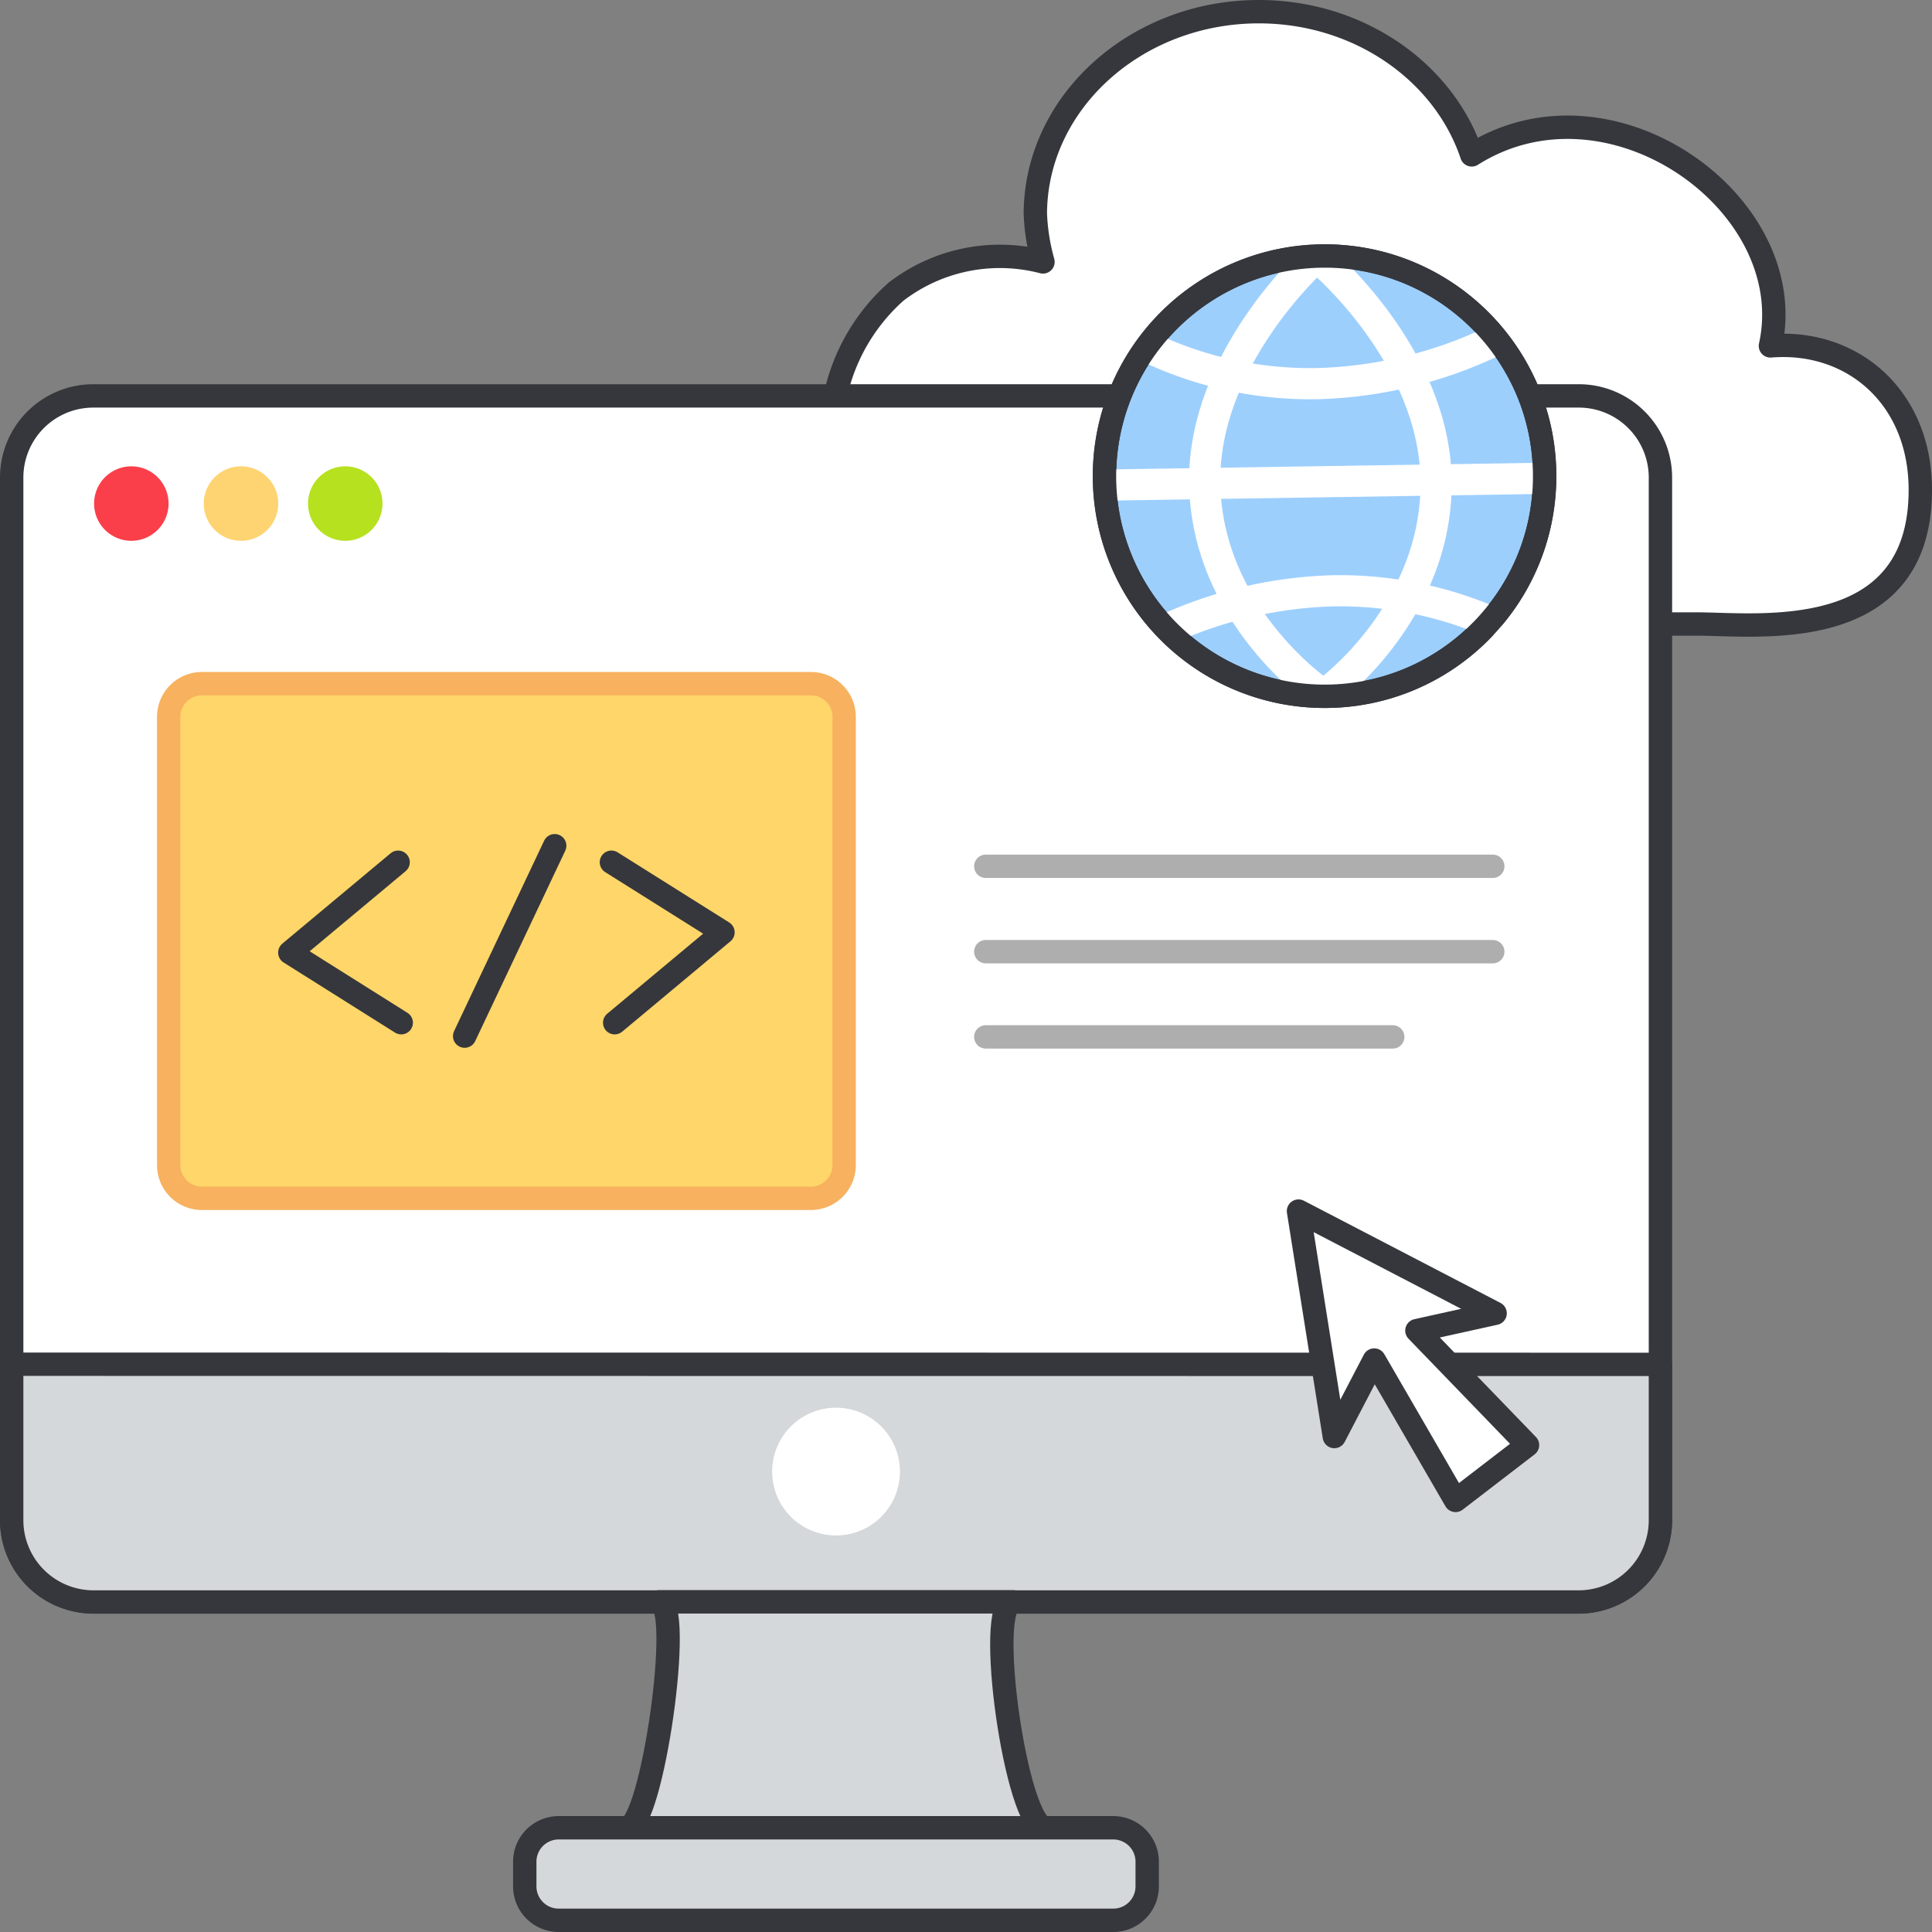 <svg xmlns="http://www.w3.org/2000/svg" xmlns:xlink="http://www.w3.org/1999/xlink" width="124" height="124" fill="none" xmlns:v="https://vecta.io/nano"><rect width="100%" height="100%" fill="#808080" stroke="none"/><style><![CDATA[.B{stroke-linejoin:round}.C{stroke:#36373c}.D{stroke-width:1.5}.E{stroke-linecap:round}]]></style><g clip-path="url(#A)"><use xlink:href="#B" fill="#fff"/><g class="B C D"><use xlink:href="#B" class="E"/><path d="M106.57 30.65v66.91a5.25 5.25 0 0 1-5.24 5.25H5.99a5.25 5.25 0 0 1-5.24-5.25V30.65a5.24 5.24 0 0 1 5.24-5.24h95.34a5.24 5.24 0 0 1 5.24 5.24z" fill="#fff"/><path d="M106.57 87.57v10a5.25 5.25 0 0 1-5.24 5.25H5.99c-.689-.002-1.372-.139-2.008-.404s-1.214-.653-1.701-1.141-.872-1.068-1.135-1.706a5.25 5.25 0 0 1-.396-2.01v-10l105.82.01z" fill="#d4d8da"/></g><use xlink:href="#C" fill="#fa3f4a"/><path d="M15.468 34.71a2.39 2.39 0 1 0 0-4.78 2.39 2.39 0 0 0 0 4.78z" fill="#fdd471"/><path d="M22.16 34.71a2.39 2.39 0 1 0 0-4.78 2.39 2.39 0 0 0 0 4.78z" fill="#b6e11f"/><g fill="#d4d8da" class="B C D"><path d="M67.091 117.31h-26.86c1.62 0 3.68-14.5 2.06-14.5h22.74c-1.86 0 .2 14.5 2.06 14.5z"/><path d="M71.45 117.31H35.86a2.18 2.18 0 0 0-2.18 2.18v1.58a2.18 2.18 0 0 0 2.18 2.18h35.59a2.18 2.18 0 0 0 2.18-2.18v-1.58a2.18 2.18 0 0 0-2.18-2.18z"/></g><path d="M52.048 43.88h-39.09a2.13 2.13 0 0 0-2.13 2.13v28.77a2.13 2.13 0 0 0 2.13 2.13h39.09a2.13 2.13 0 0 0 2.13-2.13V46.01a2.13 2.13 0 0 0-2.13-2.13z" fill="#ffd669" stroke="#f7b15f" stroke-miterlimit="10" class="D"/><path d="M53.659 98.55a4.1 4.1 0 1 0 0-8.2 4.1 4.1 0 1 0 0 8.2z" fill="#fff"/><g class="D B"><g class="E"><path d="M25.552 55.34l-6.95 5.8 7.15 4.5m13.7 0l6.95-5.8-7.16-4.5m-9.42 11.16l5.78-12.22" class="C"/><path d="M63.27 61.08h32.54M63.27 55.6h32.54M63.27 66.55h26.12" stroke="#aeaeae"/></g><use xlink:href="#D" fill="#9dcffd" class="C"/></g><g stroke="#fff" stroke-width="2" class="E B"><path d="M98.431 30.71l-27.24.42m14.04 13.28s7.07-5.16 6.94-13.6c-.12-8-7.36-14.09-7.36-14.09"/><path d="M95.461 39.82a24.52 24.52 0 0 0-9.94-1.9 27.62 27.62 0 0 0-10.37 2.35m-1.28-17.91a24.18 24.18 0 0 0 10.75 2.26 27.9 27.9 0 0 0 11.19-2.71"/><path d="M84.672 44.42s-7.23-4.94-7.35-13.41c-.13-7.95 6.92-14.3 6.92-14.3"/></g><g class="C D B"><use xlink:href="#D"/><path d="M85.64 92.2l-2.3-14.47 12.62 6.56-5.02 1.11 7.1 7.35-4.62 3.55-5.22-9.01-2.56 4.91z" fill="#fff"/></g></g><defs><clipPath id="A"><path fill="#fff" d="M0 0h124v124H0z"/></clipPath><path id="B" d="M70.56 39.71a33.86 33.86 0 0 1-9-.82c-6-1.49-8.22-5.59-8.22-11a12.41 12.41 0 0 1 4.17-9.17 10.93 10.93 0 0 1 9.43-1.91c-.285-1.014-.45-2.058-.49-3.11C66.49 6.54 72.94.75 80.79.75c6.43 0 11.89 3.87 13.67 9.19 8.91-5.63 21.18 3.15 19.17 12.26 5.28-.43 9.62 3.31 9.62 9.24 0 10-10.43 8.61-14.37 8.61h-4.61"/><path id="C" d="M8.429 34.71a2.39 2.39 0 1 0 0-4.78 2.39 2.39 0 0 0 0 4.78z"/><path id="D" d="M85.018 44.69c7.798 0 14.12-6.326 14.12-14.13s-6.322-14.13-14.12-14.13a14.13 14.13 0 1 0 0 28.26z"/></defs></svg>